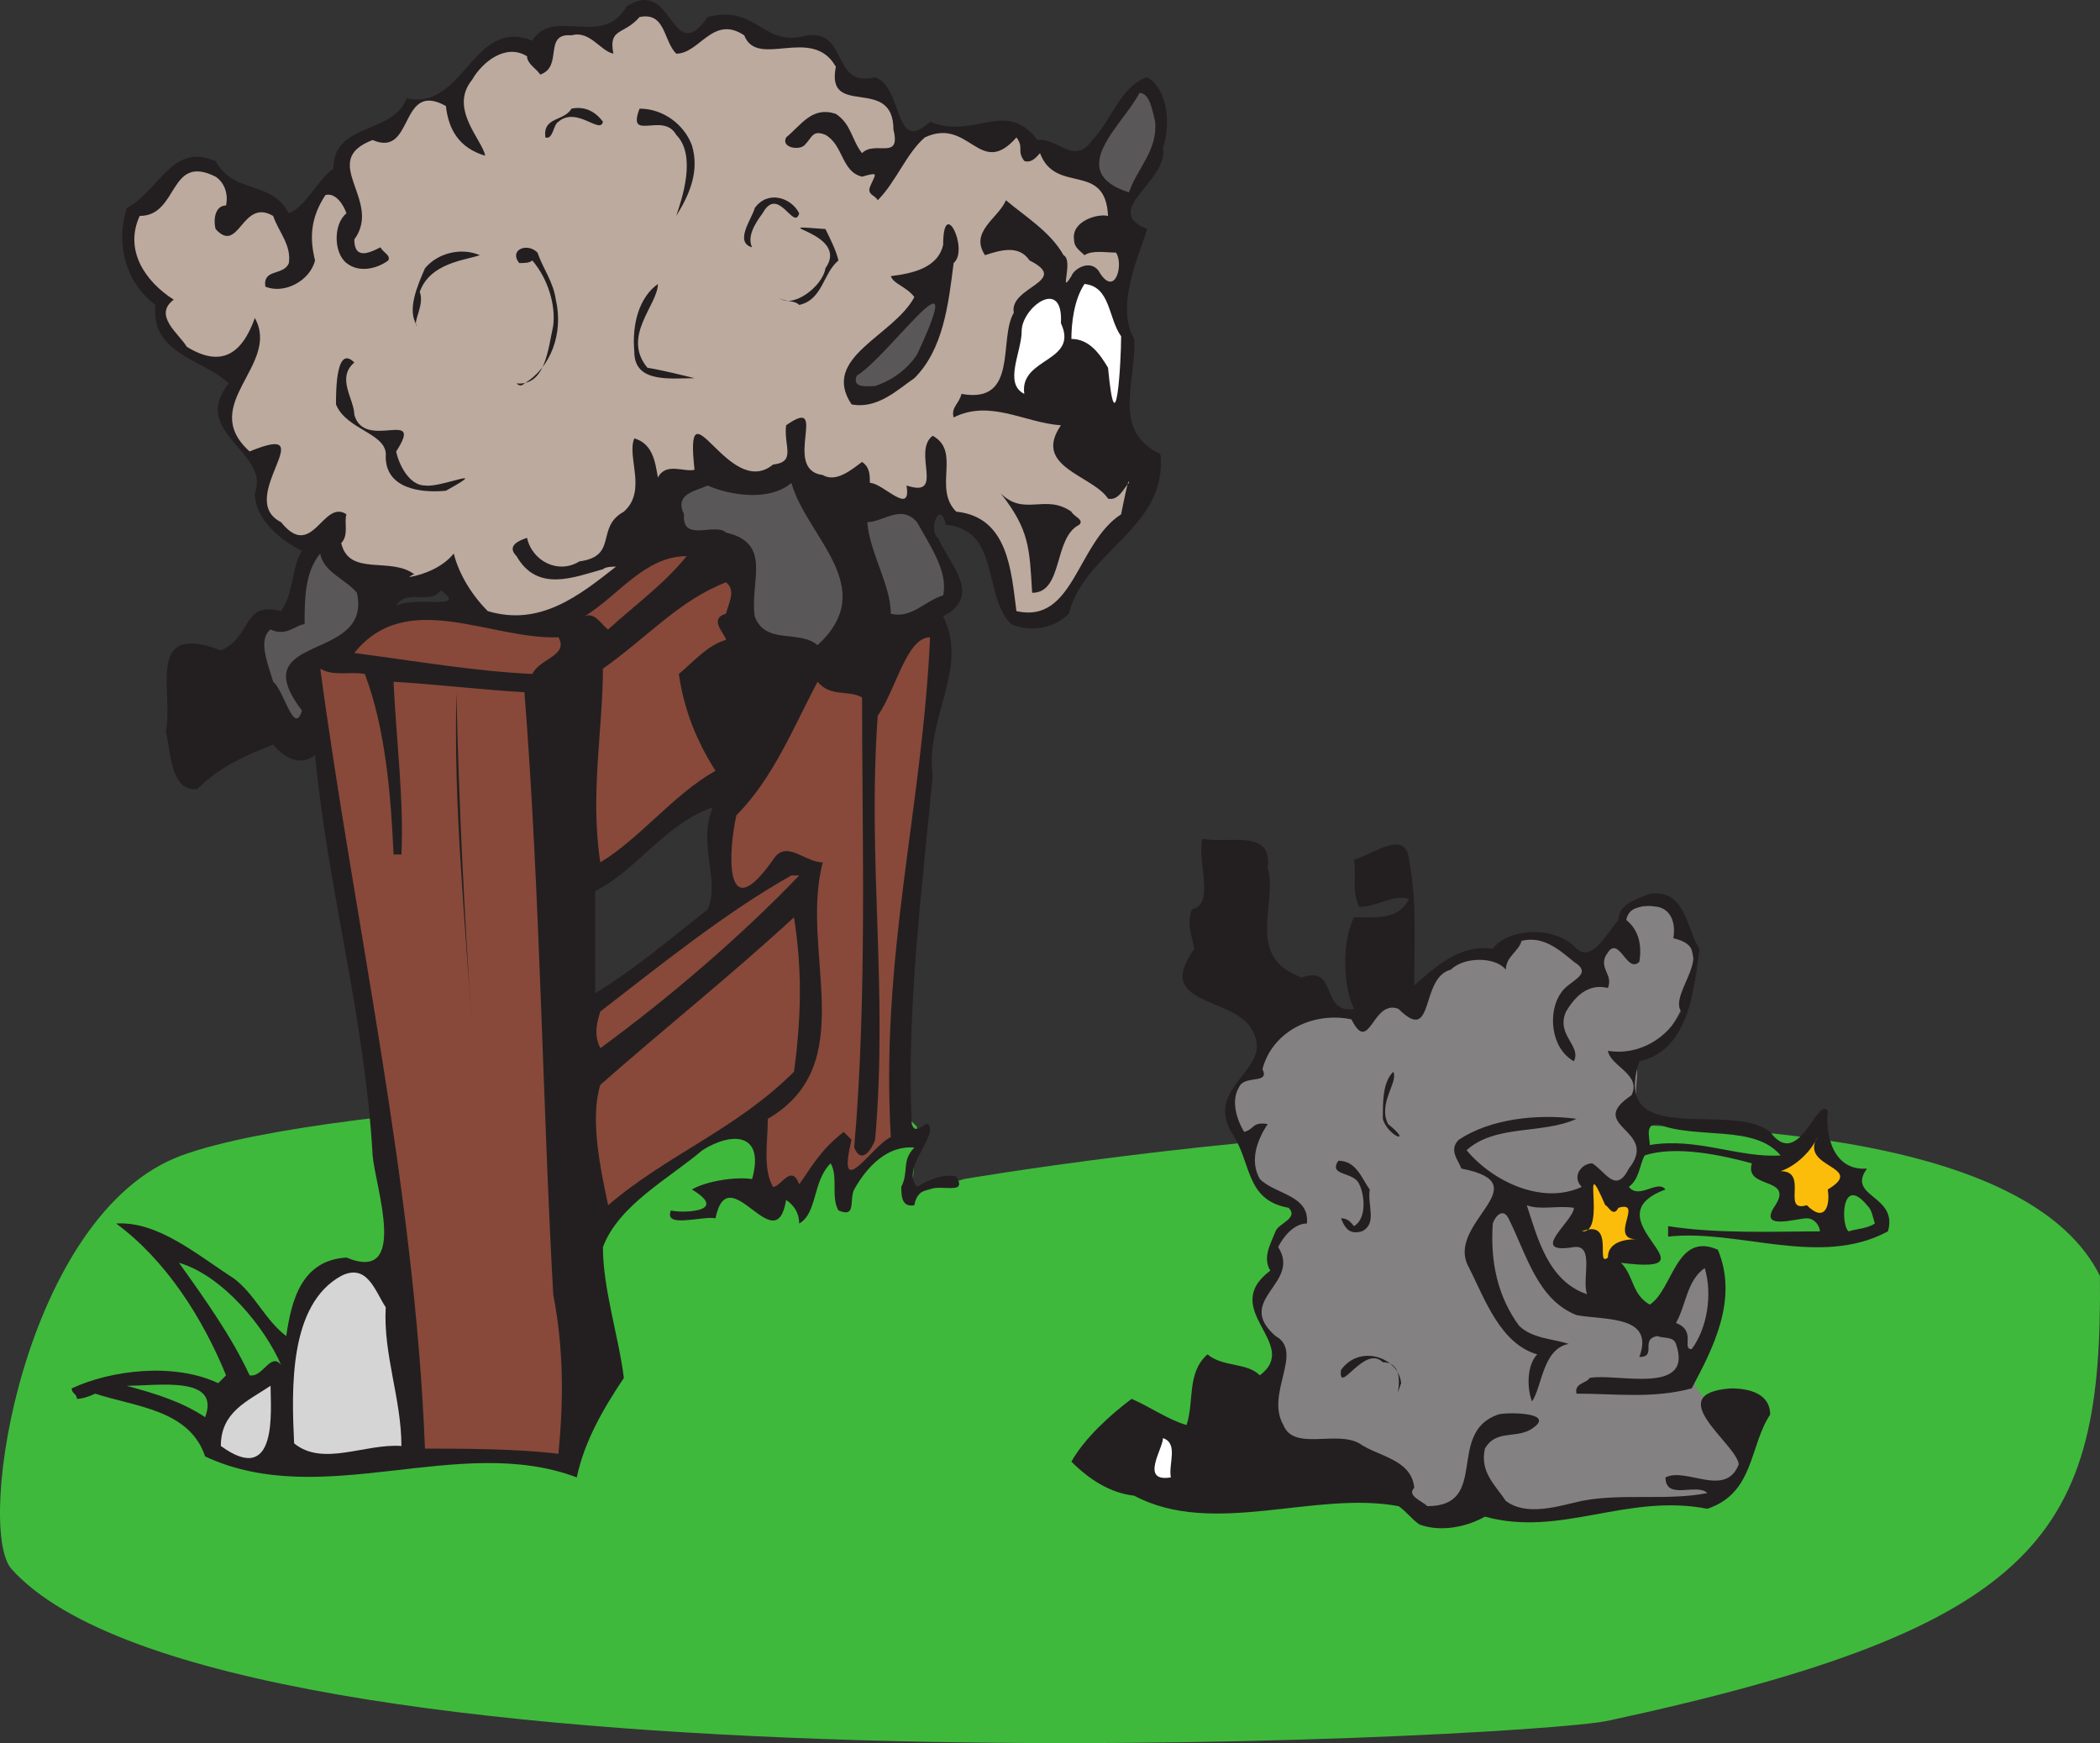 <svg xmlns="http://www.w3.org/2000/svg" width="601.809" height="499.53"><rect width="100%" height="100%" fill="#333333" stroke="none"/><path fill="#3fb93c" fill-rule="evenodd" d="M52.036 331.133c-45 16.5-59.25 106.5-48.75 118.5 60.75 67.5 432.75 48.75 457.5 43.5 125.25-27 141.75-54 141-127.5-38.25-77.25-325.5-27.75-325.5-27.75l-15 4.5 1.5-19.5-12-12s-153.75 3.75-198.75 20.25"/><path fill="#231f20" fill-rule="evenodd" d="M202.786 4.883c14.25-3.75 15.75 9 28.5 5.25 12-1.5 6.75 15 19.5 12 8.25 3 5.25 22.5 15.75 12.75 12.75 5.25 21.75-6.75 30.75 5.25 6-.75 10.5 7.5 15.75 0 5.25-5.25 8.25-15.75 15.75-18 6 3.75 6.75 13.5 4.5 20.25 1.5 9.75-18 18-4.5 23.25-3 9-9 22.5-3.75 31.5.75 12-6.75 26.25 7.5 33 2.25 21-21.75 27.75-26.25 45.75-4.5 4.5-11.25 5.25-16.5 3-8.25-8.25-3-27-18.75-28.5-1.5-7.5-5.25 1.5-2.25 3.75 3.75 8.25 12.75 16.5 1.5 22.5 7.5 15-5.25 29.25-3 45.75-3 32.25-7.5 66-6 99.75 1.5 4.5 5.25-3.75 5.25 2.25-1.5 5.25-7.5 11.25-3.75 15.75 3.75-2.25 7.5-3.75 11.25-3 4.5 7.5-10.5-1.5-12 8.25-3.75.75-3.75-3-3.75-5.25 2.25-4.5 0-7.5 3.75-11.25-7.5-.75-13.5 5.25-17.25 12-1.5 3 .75 8.25-4.5 6-2.25-3.75 0-9.75-2.25-13.5-5.25 5.25-3.75 14.25-9 17.25 0-3-1.5-5.25-3.75-6.75-3 18-16.5-12.75-20.25 5.25-3.75-.75-15 3-12.75-2.25 2.25.75 17.25.75 6-6 3.75-2.25 12-3.75 17.25-3 3.75-13.5-6-13.5-14.25-8.25-9.75 8.25-24 15.75-28.5 27.75 0 12 4.5 25.5 6 37.5-6 9-11.25 18-13.5 28.5-33.75-12.75-72.75 9.75-106.5-6-4.5-13.5-20.25-14.25-31.5-18-1.5.75-3.75 1.5-5.25 1.5 0-1.5-1.5-1.5-1.5-3 11.25-5.25 29.25-7.5 42-1.5l2.25-2.25c-6.75-16.5-17.25-33-31.5-43.5 12-.75 23.25 9 33.75 15.75 6 4.5 9 12 15 16.5 1.5-10.5 4.5-21.75 17.25-22.5 18 7.5 8.25-20.25 7.5-29.25-2.25-39.75-12.75-75.75-16.5-114.75-3.75 3-8.25 1.5-12-3-7.5 3-15 6-21.75 12.75-7.5.75-7.5-9.75-9-16.5 2.25-12-6-31.5 15.75-23.25 9-3.75 6-14.25 17.25-11.25 3.75-5.25 3-12.75 6-17.25-6-3-13.5-9-13.5-16.5 4.5-12-18.75-17.25-7.5-31.5-6.75-6.75-22.5-8.25-21-22.5-9-6.75-11.25-18-8.25-27.75 9.75-5.25 12.75-18.75 25.5-13.5 5.25 9.75 15.75 5.25 21 15 5.25-2.25 8.25-9.75 12.75-12.75 0-13.5 17.25-9.75 21-20.25 16.5 3.75 18.75-23.25 36-16.5 6-9.75 20.25 2.25 27-9.75 13.5-9 12.75 18 23.25 3m1.5 226.5c-13.5 4.5-21.75 18-33.75 24v29.25c11.25-6.75 21.75-15.75 32.25-24 3.75-8.25-3-18.75 1.5-29.25m-78-62.25c-3 4.5-9.75-.75-12.75 4.5 5.25-3 21 1.5 12.75-4.5"/><path fill="#848182" fill-rule="evenodd" d="M355.786 325.133s1.5 10.5 5.25 14.25 10.5 6 11.25 7.5c1.5.75 0 1.5-3.75 5.25-3.75 3-3 7.5-2.25 9s-3.75 7.5-3.75 7.5-5.25 6-1.5 9c3 2.25 4.5 12 4.5 12s-4.5 9.75-3.75 18 9 8.25 16.5 8.25c8.25 0 21.75 7.5 21.75 7.5l6 8.25h10.5s16.5 3 21.75 2.25 29.25-3.75 32.25-3.75c3.75-.75 18.75 3.75 22.5-1.5 4.5-4.5 11.25-15 4.5-21-3.75-3-13.5-7.5-12.75-16.5 0-3-6.75-11.25-6.75-11.25s-12.75-.75-21.75-5.25c-9-5.25-15.75-22.5-20.25-27-4.5-3.75 4.5-4.5 13.5-4.5 9 .75 14.25 2.25 18-5.25 3-7.5 4.5-12.75 2.25-17.25-2.25-5.25 0-12-.75-15s1.5-2.25 6.75-7.5 9-15 9.75-18.75c.75-4.5-3-16.5-6.75-18.75-3-2.25-12.75-1.5-15 3.75s-1.5 9.75-6.75 11.25c-4.5 1.5-14.25-9-19.5-7.5-6 .75-9 4.5-9 4.5s-18 3-21.75 9.75c-2.25 4.5-14.25 11.25-27 6.75-9.75-3.75-18 15.75-18 15.75s-13.5 8.25-7.5 17.25c5.25 8.25 1.5 3 1.5 3"/><path fill="#231f20" fill-rule="evenodd" d="M363.286 248.633c3 10.5-6.75 25.5 9.75 31.5 10.5-3.75 5.25 10.5 15 9-3-6-3.75-18.75 0-26.25 6.75 0 12.75.75 15.75-5.25-4.5-1.5-9 2.25-14.25 2.25-2.25-4.5-.75-9-1.5-13.5 5.25-1.5 15-9 15.75 0 2.25 11.25 1.5 24 1.5 36 5.25-4.5 12.75-12 22.5-10.5 4.5-6 18-6.75 24 0 4.5 3.75 8.25-3.75 12-8.25 0-4.5 5.25-6 9-7.5 10.5-1.5 10.5 10.5 14.25 15.75-1.5 11.25-3 29.25-17.25 32.25-8.25 25.5 26.25 11.25 37.5 20.25 8.25 11.25 13.5-10.5 16.5-6-.75 6.75 1.5 17.25 11.25 16.5-6 8.25 9 7.5 6 18-19.5 10.5-42.75-.75-63 1.5v-3c14.25 2.25 30.75 1.5 43.5 1.5 0-1.5-1.5-3.75-3.75-3.75-3 0-14.25 3.75-9-3.75 5.25-8.25-9-4.5-6.75-12-8.25-2.25-21.75-5.25-30.75-2.25-1.5 3-1.5 6.75-4.5 9 3 3.75 8.25-2.25 10.5.75-22.5 8.25 16.5 24.75-12.75 21 3.75 3.75 3 9 8.25 12 6.75-4.5 7.5-21 19.5-15.75 6 14.25-1.5 28.5-7.5 39.75-11.25 3-21.75 1.5-33 1.5-.75-3 3-3 3.75-4.5 7.5-1.5 30 5.25 24.75-9.75-.75-2.25-3.75-1.5-5.25-2.25-5.25.75 0 6-5.25 6 4.5-12-9.75-10.5-18-12-11.25-4.5-14.25-17.25-19.5-27.75-1.5-3-3.75-.75-4.5 1.5-.75 11.25 1.5 21 7.5 29.25 3.75 3.75 9.75 3.75 14.25 5.25-7.5 1.5-7.5 12-10.5 16.5-1.5-3.75-1.5-10.5 1.5-13.5-10.5-3-15-15.75-19.5-24.75-7.5-12.75 21-24-2.25-28.5-.75-2.25-3.75-5.25-.75-8.25 9-6 22.5-7.5 33.75-6-9.75 4.5-23.25 1.5-31.5 9 7.5 9 21.75 15.75 33 10.5-3-3 0-6.75 3-6.75 3.75 2.25 6.75 9 10.5 1.5 9-11.25-12.75-12 .75-21 3-6-6-8.25-6.75-12.75 9 1.5 17.25-3.75 21-11.25-3.75-5.25 11.25-18-2.25-21 .75-4.5-.75-8.25-4.5-9-4.5-.75-8.25 0-9 3.75 3.75 3 4.5 7.5 3.75 12-3.75 3.75-6-9-9.75-1.5-1.5 3.75 2.25 5.25.75 9-6-1.5-9.75 3-12 6.75-3 6.75 4.5 9.75 2.25 14.25-6.75-3.75-7.5-14.25-3.75-19.5 2.25-3.75 9.75-5.25 3.75-9-4.5-3.75-9-7.5-15-6-.75 3-4.5 4.5-4.5 8.25-3-3.75-12-3.75-15.75 0-9 2.25-4.5 21.75-15 11.25-7.5-3-8.25 13.5-13.5 3-10.5-2.25-22.5 3-25.5 14.25 2.25 4.5-5.25 1.5-6.75 5.25-2.25 3.75-.75 9 1.5 12.75 3-.75 2.25-3 6.75-2.25-3 4.5-5.25 10.5-2.25 15.75 4.5 4.5 14.25 4.5 13.5 12.75-3.75 0-6.75 3.75-8.25 6.75 6.75 10.5-12.75 15-.75 25.5 8.25 4.5-3 16.5 2.25 25.5 3 7.5 15 1.5 21.75 5.25 5.25 3.75 15 4.5 15.75 12.75-2.25 2.25 2.25 3.75 3.75 5.25 18 0 5.25-21 20.25-26.25 2.25-.75 18-.75 9 4.5-4.5 2.25-9.75 0-12.75 5.25-1.5 6.75 3 10.5 6 15 6 4.5 15 1.5 21.75 0 11.25-2.25 24.75 0 36-2.25-3-3-12 2.25-12-4.5 6-3 17.25 6 21-3.75-.75-6-22.5-20.25-2.25-21.75 5.25 0 11.25 1.5 11.25 7.5-6 9-4.5 22.5-18 27-23.25-4.5-42 8.25-63.75 2.25-5.25 3-12.75 4.5-18.75 2.25-2.25-1.5-3.75-3.75-6-5.25-24-4.5-53.25 9-75.75-3-6.75-.75-12.75-4.5-18-9.75 3.75-6.75 11.25-13.5 17.25-18 5.25 2.25 10.5 6 15.75 7.5 2.25-6.75 0-15 6-20.25 4.5 3.75 11.25 2.25 15 6 12-9-12-18.75 3-30-2.25-3.75 0-7.5 1.5-11.25.75-2.25 6.75-3.75 3.75-6.75-12.75-2.25-10.5-13.5-16.5-21.75-7.5-13.5 12.75-18 6-29.25-5.25-9.75-28.5-6.75-16.5-23.25-.75-3.75-2.25-6.75-.75-11.25 6.75-1.5 1.5-13.5 3-20.25 7.5 1.5 20.25-3 18.75 8.25m111.75 73.5c-3.75 0-2.25 3.75-2.25 6 13.5-2.25 25.5 3.75 37.5 3-7.5-9-24-4.5-35.25-9m60 23.25c-7.5-9-7.5 6-5.25 7.5 2.25-.75 5.25-.75 7.5-2.25-.75-2.25-.75-3.75-2.25-5.25"/><path fill="#bcaa9f" fill-rule="evenodd" d="M193.786 15.383c6.75 0 10.5-11.25 19.5-5.25 3.75 9.75 19.5-3 26.25 9-3 15 16.5 2.25 16.5 18 2.25 9-5.25 3-9 6.75-3-3.75-3-8.25-7.5-11.25-6.75-2.25-9.75 3-14.25 6.75-1.5 3 3.75 3.75 5.25 2.25 2.25-2.25 2.25-4.5 6-3 5.25 3 4.5 10.5 10.5 12 5.25-1.5 3.75-.75 2.25 3-.75 2.25 1.5 2.25 2.25 3.75 5.25-5.25 8.25-13.5 13.5-18 12.75-6 15.75 12 26.25 0 2.25 3 0 3.75 2.25 6.75 2.25.75 3.75-1.5 4.5-2.25 4.5 12 18.75 2.25 19.5 18-3-.75-10.5 1.5-9.75 6.75 0 2.25 1.5 3 3 4.5 2.25-1.5 6-.75 9-.75 2.25 3 0 12.75-4.5 6-2.25-4.5-7.5-1.5-8.25.75-3.75 6 .75-4.5-2.25-6-3.75-6.75-11.25-11.25-16.5-15.75-2.25 5.25-10.5 9-6 15.75 4.5-1.5 9.75-3 12.75 1.5 12 6-6 7.5-4.5 15-4.5 7.5 1.5 26.25-15 23.25-.75 3-3 3.75-2.25 6.75 10.5-5.25 20.25 1.5 30.75 2.25-8.25 12 9 14.25 13.5 21 3 .75 4.5-3 6-4.5 0-2.25-1.5 5.25-2.25 9-12.75 8.25-13.5 31.5-30 27.75-1.5-11.25-2.25-27-17.25-28.5-6.75-6.75 1.5-17.25-6.75-21.75-6 4.5 3.75 18-7.5 14.25 1.5 9-6.75-.75-10.5-.75 0-2.25 0-4.5-2.25-6-3 2.25-7.5 6-11.25 3.75-12-1.5 2.25-23.25-10.5-14.25-.75 6 3 10.5-3.75 11.25-12.75 10.5-25.5-25.5-22.5 1.5-3 .75-8.25-2.25-10.5 2.25-.75-4.5-1.5-9.75-6.75-11.25-2.25 5.25 3.75 15-3 21-8.25 4.5-1.5 12.75-12.75 14.25-6 3.75-13.5 0-15-6.75-2.25.75-6 2.25-3 5.25 6 10.5 16.5 6 24.75 3.75.75-.75 3-.75 3.75-.75-10.5 8.25-21.75 17.25-36.75 12.75-4.5-4.5-8.25-10.5-9.75-16.5-3 3.75-8.25 6-12.75 6.75 0 0 .75-.75 1.5-.75-6.75-5.25-18.75.75-21-9 2.25-2.25.75-6 1.5-8.25-6.75-4.5-9.75 13.5-18.75 2.25-13.5-6.75 12.75-29.25-9-20.25-15-13.5 9-24.75 1.5-38.25-3.75 10.5-9.75 14.25-19.5 8.25-2.25-3.75-9.75-9-3.75-13.5-8.25-5.25-14.25-14.25-9.75-24 11.25 0 8.25-18 21.75-11.25 2.25 1.5 3.75 4.5 3 8.25-3 0-3.75 3.75-3 6.75 6.75 7.5 7.5-9 16.5-3.75 1.5 4.5 5.25 8.25 4.5 13.5-1.5 3.75-7.5 1.5-6.75 6.75 5.25 2.25 12.75-1.5 14.25-7.5-1.5-6-1.5-12 3-18.75 3-.75 5.25 3 6 5.25-3.75 3-3.75 11.25 0 14.25s9 1.5 12-.75c.75-1.5-1.5-2.25-2.25-3.75-3 1.5-7.5 3.75-7.5-2.25 8.25-11.25-10.5-22.5 5.25-28.5 12 5.25 7.5-17.25 21-9.75.75 6.75 3.75 12 11.25 14.25-.75-4.5-10.5-13.5-3.75-21.75 3-5.25 9.75-10.5 15.75-6.75 0 2.25 3 3.75 3.75 5.25 6.75-2.25.75-12 9-11.25 5.25-1.5 8.25 4.5 12 5.25-1.5-7.5 3-5.25 7.5-10.5 7.5-1.5 6.75 6.75 10.5 10.5"/><path fill="#5a5758" fill-rule="evenodd" d="M331.036 34.883c.75 8.25-5.25 13.5-7.5 20.25-18.75-6-1.5-19.5 3-28.5 3 0 3.75 5.25 4.5 8.25"/><path fill="#231f20" fill-rule="evenodd" d="M172.786 34.883c-.75 3.75-7.5-4.5-12.75 0-1.5.75-1.5 5.25-3.75 4.5-.75-6 5.25-4.5 7.5-8.25 3.75-.75 6.75.75 9 3.75m25.5 6.75c2.25 7.5-.75 14.25-4.5 20.25 1.5-4.5 6-17.25 0-23.25-3.75-6.75-14.25 2.25-10.5-7.5 6.75 0 12.75 4.5 15 10.5m30.75 19.5c-1.5 5.25-6-8.25-10.5 0-2.25 3-4.5 6.75-3 9.75-5.25-1.5 0-8.25.75-11.25 3.75-5.25 10.5-3 12.75 1.5m11.25 13.5c-4.5 3.75-4.5 11.25-11.25 12.75-1.5-1.5-4.5-.75-6-2.25 3.75 3.75 12.75-3 13.5-8.25 7.5-10.5-19.5-12.75 0-11.25 1.5 3 3 6 3.75 9m33 .75c-1.5 12-3 24.75-11.25 33-4.5 3-10.5 9-18 7.5-9-13.5 12-19.5 18-30.75-2.25-3-6-3.75-6.75-6 6-.75 13.5-2.25 15-9 0-14.25 7.5 1.5 3 5.25m-114 10.5c2.25 9.75-1.5 19.5-9 24-.75.75-1.5.75-2.25 0 8.25.75 9-9.75 10.5-16.5.75-6-1.5-13.5-6-18.75-.75.75-2.25.75-3.75.75-3-3.75 2.25-6 5.25-3 1.5 4.5 4.5 8.25 5.25 13.5m-21.75-12.75c-4.5 1.5-14.25 2.25-17.25 10.5 1.5 3.75-2.25 9-.75 9.75-3-4.5 0-11.25 2.25-16.5 3.75-4.5 10.5-6 15.75-3.75m48 32.25c4.5.75 10.5 2.25 13.5 3-6.75 0-17.25 1.5-17.25-7.5-.75-8.25 1.5-15.75 6.75-19.5 0 6-10.5 15-3 24"/><path fill="#fff" fill-rule="evenodd" d="M321.286 96.383c0 7.5-1.5 33-3.75 9-2.25-3.75-5.25-8.25-10.5-8.25 0-4.5.75-11.25 3.75-15.75 7.5.75 6.75 9.75 10.5 15m-17.25-3.75c5.25 11.25-12 9.75-10.5 20.25-6-3-.75-12-.75-18 0-6.75 12-15.75 11.25-2.25"/><path fill="#5a5758" fill-rule="evenodd" d="M250.786 110.633c-2.25 0-6.75.75-5.25-3 9-5.25 33-39.75 17.25-6-3 4.5-7.5 7.5-12 9"/><path fill="#231f20" fill-rule="evenodd" d="M101.536 118.883c3 10.5 20.25-2.25 12 10.5.75 3.75 3.75 9.75 8.25 9.75 4.5.75 19.5-6 6 1.5-7.5.75-17.25-.75-17.25-9.75.75-6.75-11.25-7.5-14.25-15 0-3.75 0-17.25 5.25-12-5.25 4.5 0 10.5 0 15"/><path fill="#5a5758" fill-rule="evenodd" d="M234.286 184.883c-5.25-4.5-15 0-18-8.25-1.5-9.75 5.25-21-8.25-24-3-3-12.75 3-12-5.25-3-6 3.75-6.75 6.75-8.25 6.75 3 18 4.5 24-.75 4.5 15.75 25.5 30 7.5 46.5"/><path fill="#231f20" fill-rule="evenodd" d="M307.036 146.633c.75 1.5 3.75 2.25 2.25 3.75-7.5 3.75-4.5 19.5-13.5 19.5-.75-12.75-.75-18-9-28.5 6.75 6.75 12.75 0 20.25 5.25"/><path fill="#5a5758" fill-rule="evenodd" d="M270.286 170.633c-5.25 1.5-9 6.75-15 5.25 0-8.25-6-17.25-6.75-26.25 4.5 0 9.75-5.25 14.25 0 3.75 6.75 9 14.25 7.5 21m-168-.75c4.5 20.25-33 11.25-15.75 33.75-2.25 7.5-5.25-6-8.25-8.25-1.5-5.25-4.5-12-.75-15 4.5 2.25 7.5-1.5 9.75-1.5 0-6.75 0-15 4.5-20.25.75 5.25 7.5 7.5 10.5 11.25"/><path fill="#88493a" fill-rule="evenodd" d="M196.786 159.383c-6.75 8.25-14.25 13.5-22.5 21-1.5-.75-3.75-5.25-6.75-3.75 9.75-6 17.25-17.25 29.25-17.25m11.25 16.5c-5.25 1.5 0 6 0 7.5-5.25 1.5-9 6-13.5 9.75 1.5 10.5 5.25 19.5 10.5 27.75-12 6.75-21.75 19.5-33 26.25-3-19.5.75-38.25.75-55.5 12.75-9 21.75-19.5 35.25-24.75 3 2.25.75 6 0 9m-48 6.75c3 5.25-5.25 6-7.5 10.5-16.5-.75-33.75-3.75-51-6 15-18.75 39-3.75 58.5-4.5m106.5 0c-2.25 49.5-14.25 90.75-11.25 143.25-5.25 2.25-15.75 19.5-11.25.75l-2.25-2.25c-6.75 5.25-9 9.75-12.75 15-2.25-6-5.25.75-7.5.75-3-5.25-1.5-12.75-1.5-19.5 27-15.75 9-48 15.75-73.5-5.25 0-10.5-6.75-14.25-.75-14.25 20.25-12.75-3-10.5-12.75 10.5-10.5 16.5-25.5 23.25-38.25 3.75 4.5 9 2.25 12.75 4.5 0 38.25 1.5 86.25-2.25 129 2.25 5.25 5.25 0 6-2.25 3.75-43.5-2.25-79.5.75-121.5 5.25-7.5 8.25-22.5 15-22.5m-162 10.5c6 15.75 7.5 35.25 8.25 51.75h2.25c.75-15.75-1.5-33-2.25-49.5 12.75.75 24.75 2.25 37.5 3 4.5 57 5.25 119.25 8.25 172.5 3 15.75 3 30 1.5 45.75-12-1.5-28.5-1.5-38.25-1.5-3-75.75-20.25-150.75-30-223.5 3.75 2.25 8.25.75 12.75 1.5"/><path fill="#231f20" fill-rule="evenodd" d="M135.286 295.133c-2.25-35.25-5.25-63.75-4.5-96.75.75 33 2.25 63 4.5 96.75"/><path fill="#88493a" fill-rule="evenodd" d="M229.036 250.883c-16.5 17.25-37.5 35.25-57 49.5-1.5-3-1.5-6 0-10.5 16.5-12.75 36-28.5 54.75-39h2.25m-1.5 56.25c-16.5 16.5-36.75 24-53.25 38.25-2.25-10.5-5.25-24.75-2.25-34.5 18.75-16.5 36.75-30.75 55.5-48 2.25 14.25 2.25 27.75 0 44.25"/><path fill="#231f20" fill-rule="evenodd" d="M121.786 283.133c.75 13.5 2.25 26.25 3.75 39-1.5-12.75-3-25.5-3.75-39m12.75 15c.75 8.25.75 15.75 2.25 24-1.5-8.25-1.5-15.75-2.25-24m263.25 24c7.5 6 0 3.75-1.5-1.5 0-5.25 0-10.5 3-13.5 1.5 3-4.5 9-1.5 15m-267.75 59.25c0-19.5-5.25-36-4.5-55.5-.75 19.5 4.5 36 4.5 55.5"/><path fill="#fbbd09" fill-rule="evenodd" d="M523.786 340.883c.75 4.5-.75 9.75-6 4.5-7.5 2.25.75-9.75-7.5-9.75 4.5-1.5 9-6 10.5-9.75-5.25 9 14.25 8.25 3 15"/><path fill="#231f20" fill-rule="evenodd" d="M392.536 340.883c-.75 4.5 2.25 9.75-2.25 12-3 .75-4.5 0-6-3.75 2.25 0 3 1.5 3.75 2.25 3.75-2.25 3-9 1.5-12-1.5-3.75-9-2.25-6-6.75 5.25 0 6.75 5.25 9 8.25"/><path fill="#fbbd09" fill-rule="evenodd" d="M463.786 346.133c7.5-2.25-3 9 5.25 9-1.5 0-8.25 0-8.25 5.25-3.75 3 2.25-11.25-7.5-7.5 7.5.75-.75-24.75 6.75-7.5.75 0 2.25 3.75 3.75.75"/><path fill="#848182" fill-rule="evenodd" d="M451.036 346.133c0 3.75-13.5 13.5 0 11.25 6-.75 2.25 9 3.75 13.5-11.25-3.75-14.25-16.5-17.25-25.5 3.75 1.5 9 0 13.5.75"/><path fill="#231f20" fill-rule="evenodd" d="M141.286 357.383c0 7.5.75 15 .75 22.5 0-7.5-.75-15-.75-22.5"/><path fill="#3fb93c" fill-rule="evenodd" d="M80.536 391.133c-3-3.75-5.25 3.75-9 3-5.25-11.25-12.75-21.75-20.25-32.25 12.75 3.75 24.75 18.75 29.25 29.25"/><path fill="#848182" fill-rule="evenodd" d="M484.786 386.633c-3 0 1.5-5.25-4.5-7.5 3-5.25 3-12 8.25-15.75 2.25 7.5.75 17.25-3.75 23.25"/><path fill="#d6d5d5" fill-rule="evenodd" d="M110.536 374.633c-.75 13.5 4.5 26.25 4.5 39.75-10.5-.75-22.5 6-30.75-.75-.75-15.75-1.5-39.75 13.5-48 7.5-3.75 9.75 4.5 12.75 9"/><path fill="#231f20" fill-rule="evenodd" d="M401.536 396.383c-3 8.25 3-6-5.25-6-5.25-5.25-12.75 9.75-12 2.25 5.25-7.5 16.5-3.75 17.25 3.75"/><path fill="#3fb93c" fill-rule="evenodd" d="M58.786 406.133c-6.75-4.5-14.25-6.75-22.5-9 9 0 27-3 22.5 9"/><path fill="#d6d5d5" fill-rule="evenodd" d="M63.286 414.383c0-9.75 7.5-12.75 14.25-17.25 0 6.75 2.25 29.25-14.25 17.25"/><path fill="#fff" fill-rule="evenodd" d="M335.536 423.383c-9 1.5-2.25-8.25-2.25-11.25 4.5 1.5 1.5 7.5 2.25 11.25"/></svg>
